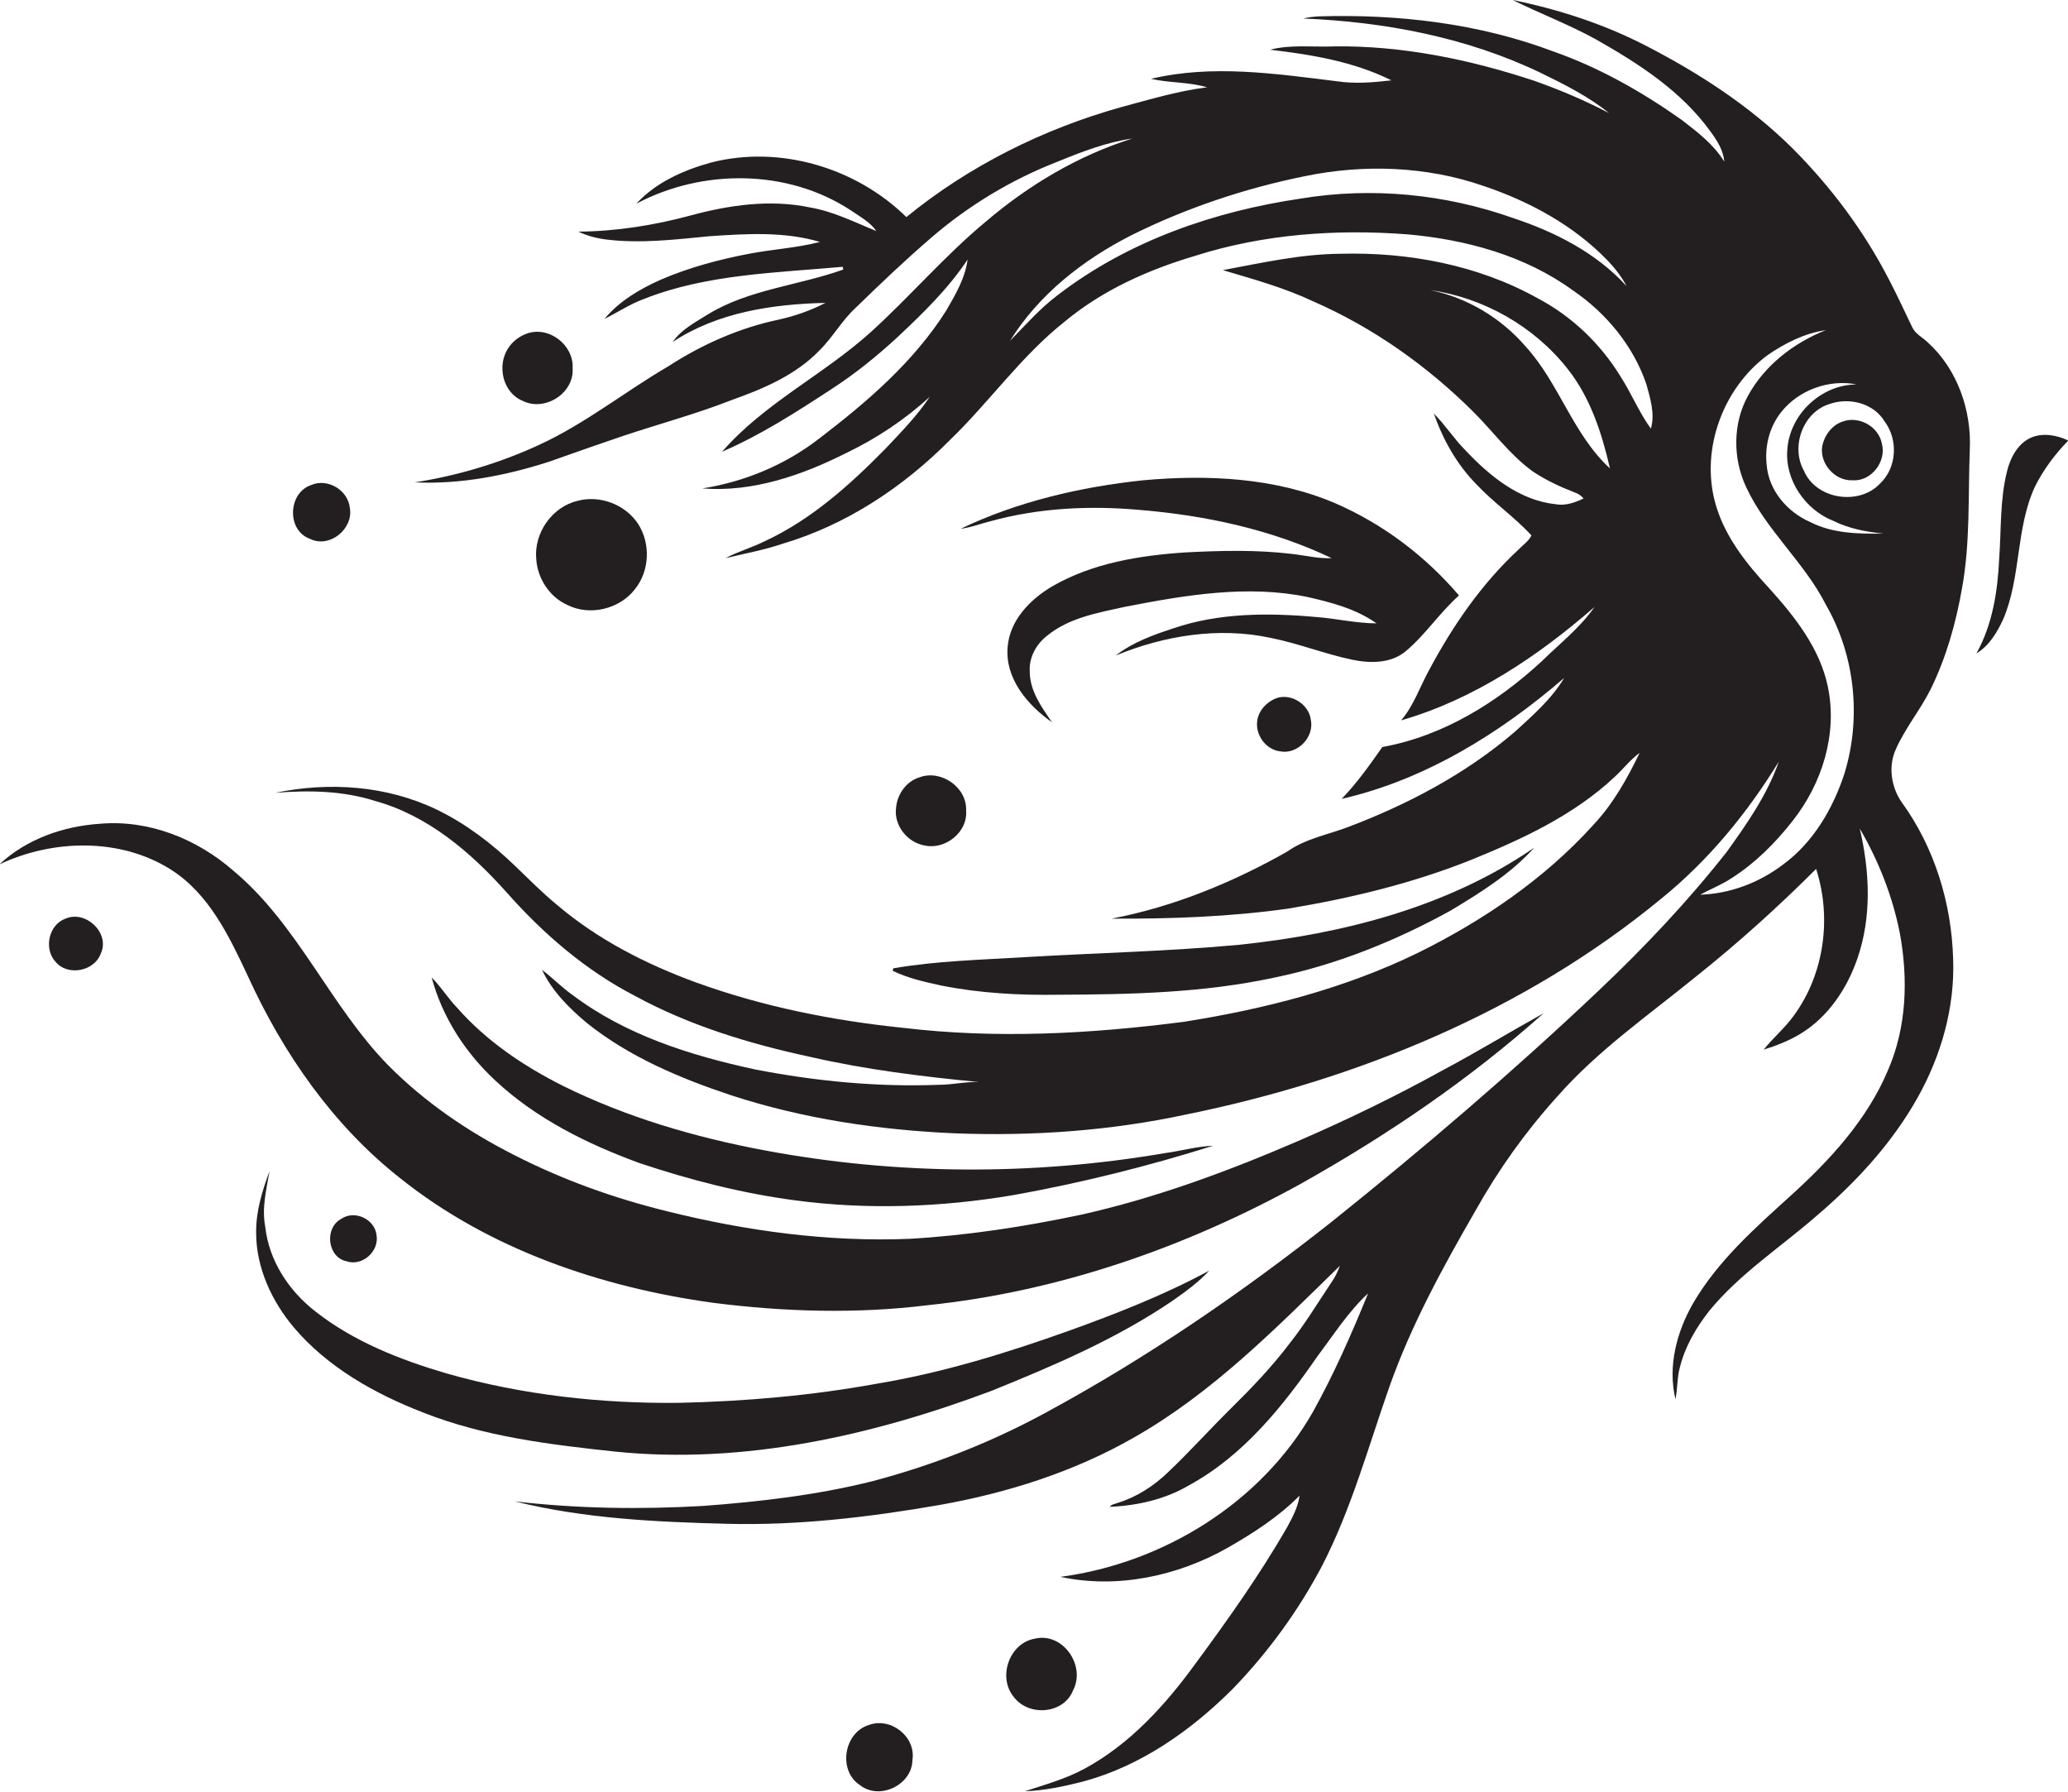 <?xml version="1.0" encoding="utf-8"?>
<!-- Generator: Adobe Illustrator 19.2.0, SVG Export Plug-In . SVG Version: 6.00 Build 0)  -->
<svg version="1.1" id="Layer_1" xmlns="http://www.w3.org/2000/svg" xmlns:xlink="http://www.w3.org/1999/xlink" x="0px" y="0px"
	 viewBox="0 0 682.2 591" enable-background="new 0 0 682.2 591" xml:space="preserve">
<g>
	<path fill="#231F20" d="M635.8,112.8c-1.7-1.6-4-2.7-5-4.9c-2.5-5.2-4.9-10.4-7.5-15.4c-8.3-16.2-19.3-30.9-32.2-43.8
		C577,34.8,560.3,24,542.8,15C529,7.9,514.2,3.1,499,0c9.1,4.5,18.6,8.1,27.5,13c14.1,8,28.1,17,37.7,30.3c2.2,3,4.3,6.2,4.6,10
		c-3.5-5.7-8.9-9.8-14.1-13.8c-13-9.2-27.1-17.2-42.2-22.5C487.9,7.7,461.2,4.6,435,5.4c-1.7,0.1-3.4,0.3-5.1,0.7
		c26.9,1.1,53.9,6.2,78.3,17.9c7.8,3.8,15.8,7.8,22.6,13.3c-8-4.2-16.3-7.7-24.8-10.7c-21.2-7-43.5-11.6-65.9-11.3
		c-7,0.3-14.3-0.7-21.1,1.1c13.6,1.6,27.6,3.9,40,10.1c-6,0.7-12,1.2-18,0.3c-20.3-2.5-41.1-5.6-61.3-0.8c6.1,1.4,12.5,1,18.5,2.8
		c-9.6,1.2-18.9,4-28.2,6.5c-25.8,7.2-50.3,19.4-71,36.3c-16.6-16.3-41.7-23.8-64.4-18c-9.1,2.5-18.3,6.6-24.7,13.6
		c21.8-11.6,50-11.5,70.8,2.2c2.9,2,6.3,3.8,8.4,6.8c-7.2-2.9-14.2-6.5-22-7.8c-13-2.7-26.4-0.8-39,2.6c-12.2,3.3-24.7,5.3-37.3,5.4
		c2.9,1.4,6,2.2,9.2,2.6c11.4,1.4,22.8,0,34.2-1.1c12.1-0.8,24.5-1.6,36.3,1.9c-7.7,2-15.6,2.4-23.4,3.9c-9.9,1.9-19.7,4.5-29,8.5
		c-7,3.1-13.8,7.1-18.7,13c4.4-2.2,8.6-5,13.3-6.7C233.4,90.4,256,90,278,88c0,0.2,0.1,0.7,0.2,0.9c-14.8,5.3-31.1,6.5-44.7,14.8
		c-4.1,2.6-8.8,5-11.6,9.1c14.8-9.8,33-12.5,50.4-12.9c-4.8,2.5-10,4.3-15.3,5.5c-13,2.7-25.4,8.2-36.5,15.4
		c-14.4,8.4-27.5,19-42.8,26c-13,6-26.8,10.1-40.9,12.3c15,0.7,30-2.2,44.3-6.8c8.1-2.9,16.2-5.7,24.4-8.5c12-4,24.3-7.3,36-11.9
		c10.4-3.7,21-8.2,28.8-16.3c4.4-4.3,7.4-9.9,12-14.1c8.1-7.9,16.3-15.7,24.9-23.1c12.4-10.7,26.7-19.3,42-25.2
		c7.8-3.2,15.9-6.3,24.3-7.5c-17.8,5.6-34.1,15.3-48.3,27.4c-13.5,11.2-24.9,24.6-37.9,36.4c-15.6,14.1-35.2,23.5-49.1,39.5
		c12.7-5.5,24.4-13,36-20.6c7.9-5.1,15.3-11.1,22.2-17.5c8.3-7.8,16.5-15.8,22.8-25.3c-0.8,6.1-4,11.6-7.1,16.9
		c-10.7,16.9-26.1,30.1-41.8,42.1c-11.2,8.7-24.6,14.3-38.6,16.5c16.6,1.3,32.8-4.3,47.5-11.7c10-4.8,19.3-11,27.5-18.5
		c-4.2,6.3-9.5,11.7-14.7,17.2c-11.7,11.9-24.4,23.3-39.7,30.4c-4.2,2.1-8.8,3.4-13,5.6c6.3-1.5,12.8-2.7,19-4.8
		c20.9-6.2,39.6-18.6,54.9-34c13.1-12.6,23.7-27.9,38-39.2c12.5-10.4,27.5-17.1,43-21.7c22.6-7.2,46.6-8.9,70.1-7.1
		c19.3,1.7,38.8,7,54.6,18.5c11,7.5,19.9,18.3,24.2,30.9c1.3,4.7,2.9,9.8,1.5,14.7c-3.9-5.4-6.4-11.6-10-17.2
		c-6.6-10.8-16.1-19.9-27.3-25.8c-19.7-11-42.7-15.3-65.1-14.7c-13.1,0.1-26,3-38.8,5.4c10.1,3,20.3,5.8,29.8,10.3
		c19.7,8.6,37.5,21.2,52.8,36.4c6.5,6.5,12,14.1,19.5,19.6c4.3,2.9,9,5.1,13.9,7c1.2,0.4,2.2,1.1,3,2c-2.9,1.4-6,2.5-9.3,1.9
		c-12-1.3-21.8-9.4-29.7-17.8c-3.8-3.8-6.6-8.3-10.4-12.1c3,8.6,7.6,16.8,14,23.3c5.7,6.1,12.6,10.8,18.2,16.9
		c-0.9,1.9-2.8,3.1-4.2,4.6c-12.2,11.3-21.7,25.1-29.5,39.7c-3.1,5.6-5.1,11.8-9.3,16.7c24-6.9,45.2-21.2,63.8-37.4
		c-4.8,6.9-11.5,12.1-17.4,17.9c-14.7,13.6-32.6,24.7-52.6,28.3c-4.2,6-8.4,11.9-13.4,17.1c27.5-6.3,52.2-21.6,73.4-39.9
		c-4.1,6.9-10.3,12.3-16.2,17.7c-16.3,14-35.5,24.1-55.4,31.6c-6.7,2.5-13.9,3.8-19.8,8c-18,10.2-37.5,18.2-57.9,22.1
		c19.5,0.1,39-0.6,58.2-3.3c20.5-3.4,40.9-8.3,60.2-16c17-6.9,34.1-14.8,47.6-27.5c2.8-2.6,5.1-5.6,8.2-7.9
		c-4.1,8.5-8.8,16.9-15.3,23.8c-16.1,17.8-36.4,31.6-57.9,42.2c-24.2,11.8-50.5,18.5-77,22.7c-30.8,4-62,5.7-92.9,2
		c-23.2-2.4-46.3-7-68.3-15c-16.4-6-32.3-14.1-45.7-25.5c-4.9-4-9.4-8.6-14-13c-7.6-7.3-16.1-13.8-25.6-18.4
		c-16.5-8-35.6-9.3-53.4-5.6c11.1-0.9,22.4-0.7,33,2.7c17.3,4.8,31.4,16.8,43.2,30c12.1,13.7,26.2,25.9,42.5,34.3
		c18,9.8,37.8,15.8,57.8,20.1c18.3,4.2,37,6.5,55.7,8.3c-4.4-0.2-8.8,0.9-13.2,0.9c-20.4,0.8-40.9-1.2-60.9-5.1
		c-21.2-4.6-42.5-11.3-60-24.5c-3.6-2.5-6.6-5.7-10.1-8.3c3.3,7,9,12.7,14.9,17.6c13.9,11.1,30.5,18.1,47.3,23.7
		c23.8,7.8,48.8,11.5,73.8,12.6c25.6,1,51.4-0.8,76.5-6.2c56.6-11.5,111.8-34.2,156.6-71.1c15.6-12.6,28.5-28.3,38.9-45.3
		c-3.8,10.9-10.5,20.5-17.2,29.8c-12.9,16.4-27.2,31.5-42.3,45.8c-28.2,26.7-57.7,51.9-87.9,76.1c-29.6,23.4-60.8,44.8-94,62.8
		c-18.1,9.9-37.4,17.5-57.4,22.8c-18.3,4.6-37.2,6.8-56,8.2c-20.7,1.2-41.6,0.9-62.2-1.5c22.9,5.7,46.6,6.8,70.1,7.4
		c23.5,0.6,46.9-2.2,70-6.2c22.5-4,44.6-11,64.4-22.4c25.8-14.7,46.7-36,67.7-56.5c-0.7,1.9-1.6,3.8-2.8,5.5
		c-4.5,6.7-8.7,13.7-13.7,20c-5.9,7.8-12.6,14.8-19.5,21.6c-7,6.9-13.6,14.3-20.8,21.1c-4.7,4.5-10.3,8.1-16.5,10
		c-0.9,0.4-2,0.4-2.6,1.3c9.2-0.4,18.4-2.5,26.3-7.2c17.9-9.8,30.9-26.1,42.3-42.6c5.3-7,10.1-14.6,16.6-20.6
		c-5.4,13.3-11.2,26.5-18.2,39.1c-17.1,30-49.4,49.9-83.3,54.4c18.7,4,38.6-0.2,55.2-9.6c8.5-4.9,16.8-10.2,23.7-17.2
		c-0.5,3.8-2.4,7.3-4.2,10.6c-9,15.6-19.5,30.4-30.2,44.9c-9.9,13.6-21.5,26.4-36.4,34.5c-6.2,3.4-13.1,5.3-19.8,7.5
		c6.5-0.2,12.9-1.6,19.2-3.2c19-5.1,35.6-16.8,49.4-30.6c11.6-12,21.6-25.7,29.4-40.5c9.7-18.8,15.3-39.4,22.3-59.3
		c7.2-20.3,17.6-39.3,28.4-58c7.5-13.4,16.5-26,26.8-37.4c13.4-15.3,30.3-27,46-39.8c13.8-11,27-22.9,39.5-35.4
		c5.2,16.1,2.7,34.6-7.3,48.3c-2.9,4.1-6.9,7.4-10,11.3c4.2-1.3,8.3-2.9,12.1-5.2c9.1-5.5,15.4-14.9,18.8-24.8
		c4.8-13.8,4.1-28.8,0.8-42.9c6.2,10.6,10.8,22.3,13.2,34.4c2.8,15.1,2.3,31.1-3.9,45.3c-6.8,16.2-19,29.5-31.9,41.2
		c-11.9,10.8-24.2,21.6-32.4,35.7c-5.4,9.4-8.4,20.8-5.8,31.6c0.7-3.4,0.5-6.9,1.4-10.3c1.7-7,5.4-13.3,9.8-18.9
		c10.1-12.3,23.6-21,35.5-31.4c13-11.1,24.8-23.9,33.2-38.9c7.8-13.9,12.3-29.8,11.7-45.7c-0.5-18.3-6.1-36.7-16.9-51.6
		c-3.6-5.1-4.6-12.1-1.9-17.8c3.1-6.9,8-12.8,11.4-19.6c5.1-10.4,8.3-21.7,10.3-33.1c2.8-15.2,2-30.6,2.6-46
		C650.4,135.3,645.7,121.7,635.8,112.8z M499.1,71.9c-22.3-7.9-46.6-10.3-70-6.4c-28.6,4.2-56.9,14-80,31.7
		c-5.9,4.4-10.8,10-15.9,15.2c9.5-15.3,24.1-26.7,40-34.8c18.1-9,37.5-15.5,57.3-19.5c19.4-4,40-3.3,58.8,3.2
		c15.2,5.1,29.8,13,41,24.6c2.4,2.5,4.6,5.3,6.3,8.5C526.6,83.4,513,76.5,499.1,71.9z M503.3,114.3c-8.1-9.4-19.2-16.1-31.4-18.6
		c17.5,2.5,34.1,11.9,45.1,25.8c7.6,9.5,11.4,21.3,14.1,33C518.9,143.3,514.4,126.5,503.3,114.3z M608.5,255
		c-3.8,11.7-10.4,23-20.5,30.3c-7.8,5.9-17.4,9.5-27.1,9.8c3.4-1.9,7.1-3.3,10.4-5.5c7.8-5,14.4-11.6,20.1-18.9
		c9.7-12.3,14.8-28.6,11.6-44.1c-2.6-12.7-10.9-23.2-19.4-32.6c-7.7-8.3-15-17.5-17.9-28.6c-4.6-17.6,2.8-37.4,17.3-48.2
		c5.8-4,12.3-7.3,19.3-8.3c-10.6,4.2-20.2,11.6-25.7,21.7c-5,9.1-5,20.6-0.6,30c6.6,14.3,19.2,24.8,26.3,38.8
		C611.9,216,614.1,236.6,608.5,255z M597.2,172.2c-7.6-3.3-13.7-10.4-14.4-18.8c-0.7-6.2,0.9-12.6,4.8-17.5
		c5.8-7.3,15.8-10.9,24.9-9.1c-11.7,0-22.2,9.9-22.9,21.6c-0.8,10,6,19.8,15.2,23.4c5.2,2.6,10.8,3.6,16.5,4.2
		C613.1,176.1,604.6,176,597.2,172.2z M620.2,159.5c-7,7.4-21.1,5.2-25.1-4.2c-4.5-8-0.3-19.5,8.6-22.1c6.4-2.2,14.4-0.2,18,5.8
		C626.2,145,625.8,154.2,620.2,159.5z"/>
	<path fill="#231F20" d="M172.4,132.2c7.3,3.7,17.1-2.5,16.5-10.8c0.4-7.7-8-14.1-15.3-11.3c-2.4,0.9-4.6,2.6-6,4.8
		C163.9,120.6,165.8,129.5,172.4,132.2z"/>
	<path fill="#231F20" d="M607.7,139.1c-3.5,1.2-6,4.7-6.6,8.3c-0.8,5.6,4.3,11.3,10,11c6.2,0.5,11.3-6.2,9.7-12.1
		C619.7,140.6,613.1,137,607.7,139.1z"/>
	<path fill="#231F20" d="M670.1,144.3c-4.4,1.9-6.9,6.6-8,11.1c-2.4,9.5-1.9,19.3-2.6,28.9c-0.5,10.7-2.2,21.7-7.5,31.2
		c4.2-2.5,6.8-6.9,8.8-11.2c6-14,4.1-30,10.5-43.8c2.8-5.6,6.6-10.7,11-15.2C678.5,143.5,674,142.7,670.1,144.3z"/>
	<path fill="#231F20" d="M463.6,214.9c6.6-5.5,11.3-12.8,17.7-18.5c-11.1-13-25.1-23.6-40.8-30.4c-19.9-8.5-42-9.5-63.3-7.6
		c-20.8,2.2-41.4,7-60.3,16c3.4-0.4,6.6-1.7,9.9-2.5c16-4.4,32.8-5.2,49.3-3.7c21.7,1.8,43.5,6.5,63.2,15.9
		c-4.4,0.2-8.7-0.9-13.1-1.4c-11.7-1.4-23.4-1.1-35.1-0.5c-15.1,1-30.7,3.5-44,11.2c-7.3,4.3-14,11.2-14.7,20
		c-0.9,10.4,6.6,19.2,14.6,24.8c-3.4-5-7.3-10.3-7.3-16.7c-0.3-4.6,2.1-9,5.7-11.8c7.3-6,16.9-7.6,25.9-9.6
		c19.7-3.8,40.1-7.3,60-3.2c7.9,1.8,16,3.9,22.8,8.7c-6.7,0-13.3-1.6-20-2.1c-15.7-1.4-31.9-1.4-46.9,3.7c-6.7,2.2-13.5,4.6-19.1,9
		c16-6.6,34-9.5,51.1-5.8c9.1,1.8,17.8,5.3,26.9,7.2C451.9,218.8,458.7,218.9,463.6,214.9z"/>
	<path fill="#231F20" d="M102.2,177.7c6.5,3.3,14.5-3.3,13.2-10.2c-0.6-5.9-7.4-9.9-12.8-7.5C95,162.6,94.5,174.9,102.2,177.7z"/>
	<path fill="#231F20" d="M187.1,199.5c7.4,3.8,17.3,1.4,22.3-5.1c4.9-6,5.3-15.1,1.1-21.6c-4.2-6.4-12.6-9.6-20-7.6
		c-8.4,2-14.4,10.6-13.6,19.2C177.3,190.8,181.3,196.9,187.1,199.5z"/>
	<path fill="#231F20" d="M420.3,230.6c-2.7,1.3-5,3.8-5.5,6.8c-0.9,4.7,2.6,9.8,7.4,10.4c5.8,1.2,11.5-4.7,10.2-10.5
		C431.7,232,425.3,228.2,420.3,230.6z"/>
	<path fill="#231F20" d="M303.3,256.4c-4.3,1.3-7.3,5.5-7.7,10c-0.8,5.9,3.8,11.6,9.6,12.5c6.7,1.4,14.1-4.5,13.5-11.5
		C319.1,259.7,310.4,253.7,303.3,256.4z"/>
	<path fill="#231F20" d="M132,388.6c29.4,23.5,66.3,36,103.2,41.1c23.5,3,47.3,3.7,70.8,0.8c43.3-4.5,85.2-19.1,123.2-40.1
		c28.5-16,55.6-34.4,80-56.2c-11,6.1-21.8,12.7-32.9,18.6c-15.7,8.7-31.8,16.5-48.2,23.6c-23.2,10-47,18.8-71.7,24.3
		c-18.5,3.9-37.3,6.8-56.3,7.9c-27,1.1-54-2.6-80.1-9.1c-17.5-4.3-34.5-10.4-50.5-18.6c-15.2-7.7-29.4-17.4-41.4-29.5
		c-19.2-19.6-29.8-46.4-51.1-64.2c-12-10.5-27.9-16.9-44-15.5c-12.1,0.8-24.2,5-33.2,13.4c17.6-8.3,39.9-8.9,56.7,1.8
		c12.5,8,19.1,21.9,25.2,34.9C93.4,347.5,109.9,371.2,132,388.6z"/>
	<path fill="#231F20" d="M294.5,320.2c5.1,2.5,10.7,3.7,16.2,4.9c12.6,2.5,25.6,3.2,38.4,3c23.8-0.1,47.7-0.6,71-5.6
		c20.6-4.2,40.2-12.1,58.5-22.2c9.8-5.9,19.8-12.1,27.5-20.7c-28.5,19.6-63,28.4-97.1,32c-23.6,2.2-47.3,2.7-70.9,4.1
		c-14.5,0.9-29.1,1.2-43.5,3.7C294.7,319.5,294.5,320,294.5,320.2z"/>
	<path fill="#231F20" d="M21.6,303c-5.6,2-7.2,10-3.3,14.2c4,4.9,12.9,3.2,15-2.8C36.3,307.7,28.3,300.1,21.6,303z"/>
	<path fill="#231F20" d="M210.9,383.6c16.7,5.6,33.9,10,51.3,12.3c23.9,3.2,48.3,2.3,72-1.7c22.3-4,44.4-9.5,66-16.3
		c-5.3,0.2-10.5,1.7-15.7,2.4c-43.7,7.5-88.8,7.3-132.4-0.9c-22.9-4.3-45.5-10.9-66.5-21.3c-12.9-6.5-25.1-14.7-34.7-25.6
		c-3.1-3.2-5.4-7-8.5-10.1c3.5,13.1,11.1,24.8,21,34C176.9,369,193.7,377.3,210.9,383.6z"/>
	<path fill="#231F20" d="M327.2,458.7c20.5-8.3,41.1-17.1,59.5-29.6c4.3-3,8.6-6.1,12.2-10c-14.8,8-30.4,14.1-46.2,19.8
		c-20.7,7.4-41.8,13.9-63.5,17.5c-21.4,3.9-43.2,5.8-65,6.3c-25.9,0.3-52-2.6-76.9-9.7c-15.3-4.5-30.6-10.5-43.2-20.4
		c-8.8-6.8-15.4-16.8-16.6-28c-1.2-6.2,0.4-12.3,1.4-18.3c-2.4,6.5-4.5,13.3-4.4,20.3c0,11.5,5.1,22.5,12.4,31.2
		c11.2,13.2,26.7,21.9,42.7,28.1c20.2,8,42,10.6,63.5,12.9C245.4,483.1,287.8,473.5,327.2,458.7z"/>
	<path fill="#231F20" d="M112.6,402c-5.7,3-4.6,12.7,1.7,14c5.2,1.8,10.9-3.3,9.9-8.7C123.6,402.1,117,399,112.6,402z"/>
	<path fill="#231F20" d="M354,557.5c4.3-8.2-3.5-19.3-12.7-17c-8.4,1.5-12.3,12.8-6.8,19.3C339.5,566.3,351,565.3,354,557.5z"/>
	<path fill="#231F20" d="M286.5,569c-8.2,2.6-10.1,15.1-2.8,19.8c6.5,5.1,17.2-0.1,17.3-8.3C302.2,572.8,293.8,566.2,286.5,569z"/>
</g>
</svg>
